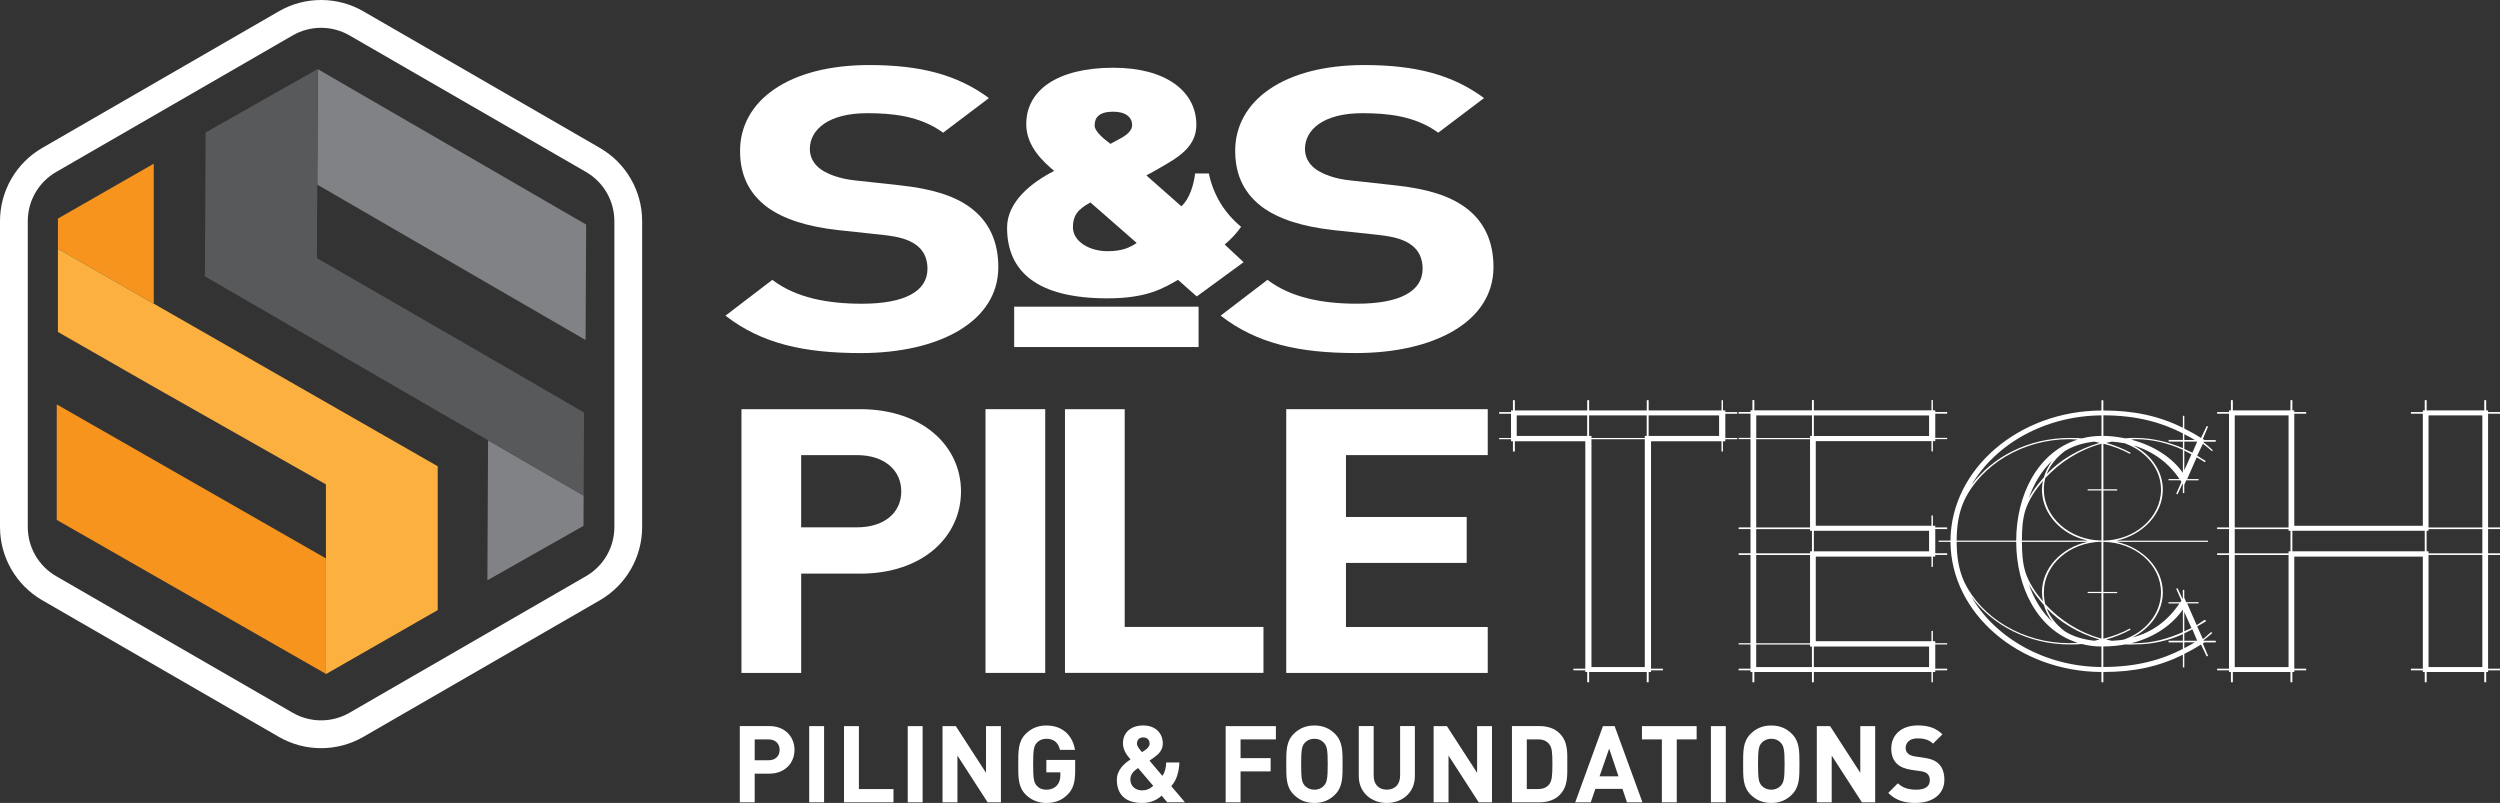 <?xml version="1.0" encoding="UTF-8"?><svg id="Layer_2" xmlns="http://www.w3.org/2000/svg" viewBox="0 0 770.58 247.5"><rect x="0" y="0" width="770.58" height="247.5" fill="#333333" stroke="none"/><g id="Layer_1-2"><path d="m265.09,176.81h-18.14v30.6h-18.41v-81.29h36.55c19.47,0,31.12,11.53,31.12,25.35s-11.65,25.35-31.12,25.35Zm-.93-36.53h-17.22v22.26h17.22c8.34,0,13.64-4.45,13.64-11.07s-5.3-11.19-13.64-11.19Z" style="fill:#fff; stroke-width:0px;"/><path d="m303.76,207.41v-81.29h18.41v81.29h-18.41Z" style="fill:#fff; stroke-width:0px;"/><path d="m328.26,207.41v-81.29h18.41v67.13h42.77v14.16h-61.18Z" style="fill:#fff; stroke-width:0px;"/><path d="m396.46,207.41v-81.29h62.11v14.16h-43.7v19.07h37.21v14.16h-37.21v19.75h43.7v14.16h-62.11Z" style="fill:#fff; stroke-width:0px;"/><path d="m531.79,135.38v.63h-.73v3.16h-.44v-3.16h-21.72v70.1h3.67v.51h-3.67v.51h-.73v3.16h-.59v-3.16h-17.76v3.16h-.59v-3.16h-.59v-.51h-3.67v-.51h3.67v-70.1h-21.72v3.16h-.59v-3.16h-.59v-.63h-3.67v-.38h3.67v-7.47h-3.67v-.51h3.67v-.51h.59v-3.16h.59v3.16h22.31v-3.16h.59v3.16h17.76v-3.16h.59v3.16h22.46v-3.16h.44v3.16h.73v.51h3.67v.51h-3.67v7.47h3.67v.38h-3.67Zm-42.57-7.34h-21.72v6.33h21.72v-6.33Zm18.35,0h-17.76v6.33h.73v.63h16.44v-.63h.59v-6.33Zm-.59,7.34h-16.44v70.23h16.44v-70.23Zm22.9-7.34h-21.72v6.33h21.72v-6.33Z" style="fill:#fff; stroke-width:0px;"/><path d="m596.51,206.62v.51h-.73v3.16h-.44v-3.16h-36.25v3.16h-.59v-3.16h-17.76v3.16h-.59v-3.16h-.59v-.51h-3.67v-.51h3.67v-7.47h-3.67v-.38h3.67v-27.21h-3.67v-.51h3.67v-7.47h-3.67v-.51h3.67v-27.21h-3.67v-.38h3.67v-7.47h-3.67v-.51h3.67v-.51h.59v-3.16h.59v3.16h17.76v-3.16h.59v3.16h36.25v-3.16h.44v3.16h.73v.51h3.67v.51h-3.67v7.47h3.67v.38h-3.67v.63h-.73v3.16h-.44v-3.16h-35.66v26.07h35.66v-3.16h.44v3.16h.73v.51h3.67v.51h-3.67v7.47h3.67v.51h-3.67v.51h-.73v3.16h-.44v-3.16h-35.66v26.07h35.66v-3.16h.44v3.16h.73v.63h3.67v.38h-3.67v7.47h3.67v.51h-3.67Zm-38.01-78.58h-17.17v6.96h16.59v-.63h.59v-6.33Zm-.59,7.34h-16.59v27.21h16.59v-27.21Zm.59,28.22h-.59v-.51h-16.59v7.47h16.59v-.63h.59v-6.33Zm-.59,7.47h-16.59v27.21h16.59v-27.21Zm.59,28.22h-.59v-.63h-16.59v6.96h17.17v-6.33Zm36.1-71.24h-35.51v6.33h35.51v-6.33Zm0,35.56h-35.51v6.33h35.51v-6.33Zm0,35.68h-35.51v6.33h35.51v-6.33Z" style="fill:#fff; stroke-width:0px;"/><path d="m679.44,198.01l-.44.38,1.61,3.8-.44.13-1.76-3.67c-1.76,1.14-3.38,2.02-5.14,2.91v4.18h-.44v-3.92c-7.49,3.67-15.12,5.31-24.51,5.31v3.16h-.59v-3.16c-25.54-.13-46.39-18.1-46.53-40.11h-3.67v-.38h3.67c.15-22.02,20.99-39.99,46.53-40.11v-3.16h.59v3.16c9.39,0,17.03,1.64,24.51,5.31v-3.67h.44v3.92c1.76.89,3.38,1.77,5.14,2.91l1.76-3.67.44.13-1.61,3.8.44.38h3.52v.51h-3.67l-.15.13c1.03.76,2.05,1.65,2.94,2.53l-.29.25c-.88-.76-1.76-1.52-2.79-2.28l-1.76,3.67c.88.51,1.76,1.14,2.64,1.65l-.29.38c-.73-.51-1.61-1.01-2.5-1.52l-2.94,6.71h3.52v.38h-3.82l-.59,1.39v2.53h-.44v-2.78h-.15l-1.47,3.16-.44-.13,1.61-3.67-.29-.51h-3.67v-.38h3.38c-3.38-5.06-8.22-8.6-14.24-10.38,5.43,2.78,9.1,7.85,9.1,13.67,0,7.47-6.16,13.92-14.24,15.69h28.18v.38h-28.18c8.07,1.77,14.24,8.1,14.24,15.56,0,5.95-3.82,11.14-9.39,13.92,6.31-1.65,11.01-5.32,14.53-10.5h-3.38v-.38h3.67l.29-.51-1.61-3.67.44-.13,1.47,3.16h.15v-2.66h.44v2.4l.59,1.39h3.82v.38h-3.52l2.94,6.71c.88-.51,1.61-1.14,2.5-1.65l.44.38c-.88.63-1.91,1.14-2.79,1.65l1.76,3.92c.88-.63,1.61-1.39,2.5-2.15l.44.25c-.88.76-1.76,1.52-2.79,2.28l.15.13h3.67v.51h-3.52Zm-41.54-62.64c-14.39,0-27.16,7.85-32.44,18.85-1.76,3.8-2.35,8.1-2.35,12.4h18.35c0-13.79,6.46-27.21,18.94-31.13-.88,0-1.61-.13-2.5-.13Zm-16.44,31.63h-18.35c0,4.3.59,8.6,2.35,12.4,5.28,11.01,18.05,18.85,32.44,18.85.88,0,1.61-.13,2.5-.13-12.48-3.92-18.94-17.33-18.94-31.13Zm26.28-38.97c-17.47.13-32.73,8.86-40.07,21.51,6.46-8.73,17.61-14.55,30.24-14.55,1.32,0,2.5,0,3.82.13,1.91-.51,3.96-.76,6.02-.76v-6.33Zm0,71.24c-2.06,0-4.11-.25-6.02-.76-1.32.13-2.5.13-3.82.13-12.62,0-23.78-5.95-30.24-14.68,7.34,12.65,22.61,21.51,40.07,21.64v-6.33Zm-18.35-48.34c0-.89.15-1.77.29-2.66-2.35,2.78-4.4,5.82-5.43,9.11-.88,2.91-1.03,6.07-1.03,9.24h20.26c-8.07-1.77-14.09-8.23-14.09-15.69Zm-6.16,16.07c0,3.16.15,6.33,1.03,9.24,1.03,3.29,3.08,6.33,5.43,9.11-.15-.89-.29-1.9-.29-2.78,0-7.47,6.02-13.79,14.09-15.56h-20.26Zm2.05-13.29c1.17-2.4,2.94-4.56,4.7-6.58.59-1.9,1.47-3.8,2.79-5.31-3.38,3.04-5.87,7.21-7.49,11.89Zm4.7,32.77c-1.76-2.03-3.52-4.18-4.7-6.58,1.61,4.68,4.11,8.86,7.49,11.89-1.32-1.52-2.2-3.42-2.79-5.31Zm17.76-35.3h-4.26v-.38h4.26v-14.05c-6.9,1.9-12.92,5.82-17.32,10.63-.29,1.14-.44,2.28-.44,3.54,0,8.48,7.93,15.56,17.76,15.69v-15.44Zm0,31.63h-4.26v-.38h4.26v-15.44c-9.84.13-17.76,7.09-17.76,15.56,0,1.27.15,2.53.44,3.67,4.4,4.81,10.42,8.73,17.32,10.63v-14.05Zm-2.2-46.69c-3.38.38-6.46,1.27-9.1,2.91-2.5,1.9-4.55,4.3-5.58,7.09,4.26-4.43,9.84-7.72,16.29-9.62-.59-.13-1.03-.25-1.61-.38Zm-14.68,51.38c1.03,2.78,3.08,5.19,5.58,7.09,2.64,1.64,5.72,2.53,9.1,2.91.59-.13,1.03-.25,1.61-.38-6.46-1.9-12.04-5.19-16.29-9.62Zm41.98-51.38h-4.4v-.51h4.4v-2.02c-6.61-3.42-14.38-5.57-24.51-5.57v6.33c2.35,0,4.7.38,6.75.76,1.03-.13,2.06-.13,3.08-.13,5.28,0,10.27,1.27,14.68,3.16v-2.02Zm-17.91.51c-1.32-.25-2.64-.38-3.96-.51-.59.13-1.17.25-1.76.38,2.64.76,5.14,1.77,7.49,3.04l-.15.38c-2.5-1.39-5.28-2.4-8.22-3.16v14.05h4.26v.38h-4.26v15.44c9.84-.13,17.76-7.21,17.76-15.69,0-6.45-4.55-11.89-11.16-14.3Zm-6.61,30.37v15.44h4.26v.38h-4.26v14.05c2.94-.76,5.72-1.77,8.22-3.16l.15.38c-2.35,1.27-4.84,2.28-7.49,3.04.59.13,1.17.25,1.76.38,1.32-.13,2.5-.13,3.67-.38,6.61-2.28,11.45-7.97,11.45-14.55,0-8.48-7.93-15.44-17.76-15.56Zm24.51,31h-4.4v-.51h4.4v-2.03c-4.55,2.03-9.39,3.16-14.68,3.16-1.03,0-2.05.13-2.94,0-2.2.38-4.4.63-6.9.63v6.33c10.13,0,17.91-2.15,24.51-5.57v-2.02Zm0-59.35c-4.4-2.02-9.39-3.29-14.68-3.29-.44,0-.88.13-1.32.13,7.34,1.9,12.92,5.82,16,10.25v-7.09Zm0,49.22c-3.08,4.43-8.37,8.48-15.85,10.38h1.17c5.28,0,10.13-1.39,14.68-3.42v-6.96Zm.44-54.03v1.77h3.23c-1.03-.63-2.2-1.27-3.23-1.77Zm0,2.28v2.28c.88.38,1.76.76,2.5,1.14l1.47-3.42h-3.96Zm0,2.78v6.07l2.2-4.94-2.2-1.14Zm0,49.73v5.95c.73-.38,1.47-.63,2.2-1.01l-2.2-4.93Zm2.5,5.31c-.73.38-1.61.89-2.5,1.27v2.28h3.96l-1.47-3.54Zm-2.5,4.05v1.77c1.03-.51,2.2-1.14,3.23-1.77h-3.23Z" style="fill:#fff; stroke-width:0px;"/><path d="m766.91,206.62v.51h-.59v3.16h-.59v-3.16h-17.76v3.16h-.59v-3.16h-.59v-.51h-3.67v-.51h3.67v-34.55h-39.62v34.55h3.67v.51h-3.67v.51h-.59v3.16h-.59v-3.16h-17.76v3.16h-.59v-3.16h-.59v-.51h-3.67v-.51h3.67v-35.05h-3.67v-.51h3.67v-7.47h-3.67v-.51h3.67v-35.05h-3.67v-.51h3.67v-.51h.59v-3.16h.59v3.16h17.76v-3.16h.59v3.16h.59v.51h3.67v.51h-3.67v34.55h39.62v-34.55h-3.67v-.51h3.67v-.51h.59v-3.16h.59v3.16h17.76v-3.16h.59v3.16h.59v.51h3.67v.51h-3.67v35.05h3.67v.51h-3.67v7.47h3.67v.51h-3.67v35.05h3.67v.51h-3.67Zm-61.5-78.58h-16.59v34.55h16.59v-34.55Zm.59,35.56h-.59v-.51h-16.59v7.47h16.59v-.63h.59v-6.33Zm-.59,7.47h-16.59v34.55h16.59v-34.55Zm41.97-7.47h-40.8v6.33h40.8v-6.33Zm17.76-.51h-16.59v.51h-.59v6.33h.59v.63h16.59v-7.47Zm0-35.05h-16.59v34.55h16.59v-34.55Zm0,43.02h-16.59v34.55h16.59v-34.55Z" style="fill:#fff; stroke-width:0px;"/><path d="m377.49,75.37c2-1.68,3.67-3.49,5.06-5.46-5.21-4.32-8.58-9.91-9.95-16.44h-4.23c-.39,3.34-1.67,7.86-4.24,10.11l-10.79-9.52c2.31-1.18,6.42-3.63,6.42-3.63,5.65-3.24,8.99-6.68,8.99-11.98,0-10.31-9.38-17.57-25.57-17.57-17.47,0-26.86,7.07-26.86,17.38,0,6.97,5.4,11.68,8.61,14.43-6.81,3.44-14.52,9.42-14.52,17.47,0,13.65,9.38,21.8,30.97,21.8,12.21,0,17.22-3.14,21.72-5.7l5.78,5.11,13.31-9.73,1.1-.84-5.8-5.43Zm-34.31-40.94c3.85,0,5.78,1.77,5.78,4.12,0,1.57-1.41,2.95-3.6,4.12,0,0-1.93,1.08-3.08,1.67-1.54-1.18-4.88-3.63-4.88-5.7,0-2.45,1.41-4.22,5.78-4.22Zm-1.8,43c-5.65,0-10.67-3.04-10.67-7.36,0-3.34,1.16-5.4,5.4-7.66l14.26,12.47c-2.06,1.37-4.37,2.55-9,2.55Z" style="fill:#fff; stroke-width:0px;"/><path d="m298.89,63.82c-4.82-3.43-11.39-5.64-21.83-6.74l-13.48-1.47c-4.65-.49-8.35-1.84-10.59-3.43-2.41-1.72-3.37-4.05-3.37-6.25,0-6.01,5.78-11.04,17.65-11.04,7.54,0,16.21.74,23.43,6.01l14.12-10.67c-9.79-7.23-21.18-10.18-36.91-10.18-24.72,0-39.8,10.91-39.8,26.49,0,7.36,2.73,13,8.18,17.17,5.14,3.8,12.36,6.13,22.15,7.23l13.8,1.47c5.3.61,7.86,1.47,10.11,3.06,2.41,1.72,3.53,4.29,3.53,7.36,0,6.99-7.06,10.79-20.22,10.79-10.59,0-20.38-1.84-27.6-7.36l-14.45,11.04c11.24,8.71,24.39,11.53,41.73,11.53,23.91,0,42.37-9.56,42.37-26.49,0-7.73-2.73-14.1-8.83-18.52Z" style="fill:#fff; stroke-width:0px;"/><path d="m451.5,63.82c-4.81-3.43-11.39-5.64-21.83-6.74l-13.48-1.47c-4.65-.49-8.35-1.84-10.59-3.43-2.41-1.72-3.37-4.05-3.37-6.25,0-6.01,5.78-11.04,17.65-11.04,7.54,0,16.21.74,23.43,6.01l14.12-10.67c-9.79-7.23-21.18-10.18-36.91-10.18-24.72,0-39.8,10.91-39.8,26.49,0,2.51.33,4.82.96,6.94.94,3.13,2.57,5.84,4.89,8.17.71.72,1.49,1.41,2.34,2.05,5.14,3.8,12.36,6.13,22.15,7.23l13.8,1.47c5.29.61,7.86,1.47,10.11,3.06,2.41,1.72,3.53,4.29,3.53,7.36,0,6.99-7.06,10.79-20.22,10.79-10.59,0-20.38-1.84-27.6-7.36l-14.44,11.04c11.23,8.71,24.39,11.53,41.73,11.53,23.91,0,42.37-9.56,42.37-26.49,0-7.73-2.73-14.1-8.83-18.52Z" style="fill:#fff; stroke-width:0px;"/><polygon points="383.28 80.8 382.18 81.64 383.3 80.82 383.28 80.8" style="fill:#fff; stroke-width:0px;"/><polygon points="365.3 94.53 312.6 94.53 312.6 106.97 369.44 106.97 369.44 103.21 369.44 94.53 365.3 94.53" style="fill:#fff; stroke-width:0px;"/><path d="m237.14,238.46h-4.52v8.84h-4.59v-23.5h9.11c4.85,0,7.75,3.33,7.75,7.33s-2.9,7.33-7.75,7.33Zm-.23-10.56h-4.29v6.44h4.29c2.08,0,3.4-1.29,3.4-3.2s-1.32-3.23-3.4-3.23Z" style="fill:#fff; stroke-width:0px;"/><path d="m249.42,247.31v-23.5h4.59v23.5h-4.59Z" style="fill:#fff; stroke-width:0px;"/><path d="m260.15,247.31v-23.5h4.59v19.41h10.66v4.09h-15.25Z" style="fill:#fff; stroke-width:0px;"/><path d="m279.79,247.31v-23.5h4.59v23.5h-4.59Z" style="fill:#fff; stroke-width:0px;"/><path d="m304.42,247.31l-9.31-14.42v14.42h-4.59v-23.5h4.09l9.31,14.39v-14.39h4.59v23.5h-4.09Z" style="fill:#fff; stroke-width:0px;"/><path d="m329.14,244.83c-1.88,1.95-4.13,2.67-6.63,2.67s-4.69-.92-6.34-2.57c-2.38-2.38-2.31-5.31-2.31-9.37s-.07-7,2.31-9.37c1.65-1.65,3.7-2.57,6.34-2.57,5.45,0,8.22,3.56,8.84,7.52h-4.62c-.53-2.21-1.88-3.43-4.22-3.43-1.25,0-2.28.49-2.94,1.25-.89.99-1.12,2.08-1.12,6.6s.23,5.64,1.12,6.63c.66.76,1.68,1.22,2.94,1.22,1.39,0,2.51-.49,3.27-1.32.76-.86,1.06-1.91,1.06-3.14v-.89h-4.32v-3.83h8.88v3.43c0,3.4-.59,5.45-2.24,7.16Z" style="fill:#fff; stroke-width:0px;"/><path d="m359.8,247.31l-1.72-2.05c-1.09.86-2.71,2.24-6.07,2.24-5.18,0-7.76-2.71-7.76-7.13,0-3,2.18-4.95,4.22-6.3-.96-1.09-2.34-2.74-2.34-4.98,0-3.2,2.34-5.48,6.27-5.48,3.7,0,6.01,2.34,6.01,5.54,0,1.82-.96,3.04-2.41,4.09,0,0-1.09.83-1.68,1.22l3.96,4.69c.76-1.02,1.12-2.44,1.19-4.13h4.06c-.16,3.04-.86,5.45-2.51,7.29l4.22,4.98h-5.45Zm-9.01-10.59c-1.42.99-2.38,1.91-2.38,3.6,0,1.95,1.58,3.3,3.56,3.3,1.39,0,2.41-.43,3.5-1.39l-4.69-5.51Zm1.62-9.44c-1.29,0-1.95.82-1.95,1.91,0,.86.73,1.68,1.55,2.64.33-.2.99-.66.99-.66.76-.53,1.35-1.15,1.35-1.98,0-1.09-.73-1.91-1.95-1.91Z" style="fill:#fff; stroke-width:0px;"/><path d="m382.38,227.9v5.78h9.27v4.09h-9.27v9.54h-4.59v-23.5h15.48v4.09h-10.89Z" style="fill:#fff; stroke-width:0px;"/><path d="m411.49,244.93c-1.65,1.65-3.66,2.57-6.34,2.57s-4.72-.92-6.37-2.57c-2.38-2.38-2.31-5.31-2.31-9.37s-.07-7,2.31-9.37c1.65-1.65,3.7-2.57,6.37-2.57s4.69.92,6.34,2.57c2.38,2.38,2.34,5.31,2.34,9.37s.03,7-2.34,9.37Zm-3.4-15.97c-.66-.76-1.68-1.25-2.94-1.25s-2.31.49-2.97,1.25c-.89.99-1.12,2.08-1.12,6.6s.23,5.61,1.12,6.6c.66.76,1.72,1.25,2.97,1.25s2.28-.49,2.94-1.25c.89-.99,1.16-2.08,1.16-6.6s-.26-5.61-1.16-6.6Z" style="fill:#fff; stroke-width:0px;"/><path d="m427.47,247.5c-4.82,0-8.65-3.27-8.65-8.25v-15.45h4.59v15.28c0,2.71,1.58,4.32,4.06,4.32s4.09-1.62,4.09-4.32v-15.28h4.55v15.45c0,4.98-3.83,8.25-8.65,8.25Z" style="fill:#fff; stroke-width:0px;"/><path d="m455.79,247.31l-9.31-14.42v14.42h-4.59v-23.5h4.09l9.31,14.39v-14.39h4.59v23.5h-4.09Z" style="fill:#fff; stroke-width:0px;"/><path d="m480.71,245.06c-1.55,1.55-3.76,2.24-6.2,2.24h-8.48v-23.5h8.48c2.44,0,4.65.69,6.2,2.24,2.64,2.64,2.38,5.87,2.38,9.41s.27,6.96-2.38,9.6Zm-3.2-15.71c-.79-.96-1.85-1.45-3.43-1.45h-3.47v15.31h3.47c1.58,0,2.64-.49,3.43-1.45.86-1.06.99-2.74.99-6.3s-.13-5.05-.99-6.1Z" style="fill:#fff; stroke-width:0px;"/><path d="m501.48,247.31l-1.39-4.16h-8.35l-1.42,4.16h-4.79l8.55-23.5h3.6l8.58,23.5h-4.79Zm-5.48-16.57l-2.97,8.55h5.84l-2.87-8.55Z" style="fill:#fff; stroke-width:0px;"/><path d="m516.83,227.9v19.41h-4.59v-19.41h-6.14v-4.09h16.86v4.09h-6.14Z" style="fill:#fff; stroke-width:0px;"/><path d="m527.36,247.31v-23.5h4.59v23.5h-4.59Z" style="fill:#fff; stroke-width:0px;"/><path d="m552.31,244.93c-1.65,1.65-3.66,2.57-6.34,2.57s-4.72-.92-6.37-2.57c-2.38-2.38-2.31-5.31-2.31-9.37s-.07-7,2.31-9.37c1.65-1.65,3.7-2.57,6.37-2.57s4.69.92,6.34,2.57c2.38,2.38,2.34,5.31,2.34,9.37s.03,7-2.34,9.37Zm-3.4-15.97c-.66-.76-1.68-1.25-2.94-1.25s-2.31.49-2.97,1.25c-.89.99-1.12,2.08-1.12,6.6s.23,5.61,1.12,6.6c.66.76,1.72,1.25,2.97,1.25s2.28-.49,2.94-1.25c.89-.99,1.16-2.08,1.16-6.6s-.26-5.61-1.16-6.6Z" style="fill:#fff; stroke-width:0px;"/><path d="m573.9,247.31l-9.31-14.42v14.42h-4.59v-23.5h4.09l9.31,14.39v-14.39h4.59v23.5h-4.09Z" style="fill:#fff; stroke-width:0px;"/><path d="m590.6,247.5c-3.56,0-6.27-.76-8.58-3.1l2.97-2.97c1.48,1.49,3.5,1.98,5.68,1.98,2.71,0,4.16-1.02,4.16-2.9,0-.83-.23-1.52-.73-1.98-.46-.43-.99-.66-2.08-.83l-2.84-.4c-2.01-.3-3.5-.92-4.55-1.95-1.12-1.12-1.68-2.64-1.68-4.62,0-4.19,3.1-7.13,8.19-7.13,3.23,0,5.58.79,7.59,2.74l-2.9,2.87c-1.49-1.42-3.27-1.62-4.82-1.62-2.44,0-3.63,1.35-3.63,2.97,0,.59.2,1.22.69,1.68.46.43,1.22.79,2.18.92l2.77.4c2.15.3,3.5.89,4.49,1.81,1.25,1.19,1.81,2.91,1.81,4.98,0,4.55-3.79,7.13-8.71,7.13Z" style="fill:#fff; stroke-width:0px;"/><path d="m184.9,45.59L112,3.49c-4.03-2.33-8.53-3.49-13.03-3.49s-9,1.16-13.03,3.49L13.03,45.59C4.97,50.24,0,58.85,0,68.16v94.29c0,9.31,4.97,17.91,13.03,22.57l72.91,42.1c4.03,2.33,8.53,3.49,13.03,3.49s9-1.16,13.03-3.49l72.9-42.1c8.06-4.66,13.03-13.26,13.03-22.57v-94.29c0-9.31-4.97-17.91-13.03-22.57Zm4.47,116.86c0,6.25-3.33,12.03-8.75,15.15l-72.9,42.1c-2.71,1.56-5.73,2.34-8.75,2.34s-6.04-.78-8.75-2.34l-72.91-42.1c-5.41-3.13-8.75-8.9-8.75-15.15v-94.29c0-6.25,3.33-12.03,8.75-15.15L90.22,10.91c2.71-1.56,5.73-2.34,8.75-2.34s6.04.78,8.75,2.34l72.9,42.09c5.41,3.13,8.75,8.9,8.75,15.15v94.29Z" style="fill:#fff; stroke-width:0px;"/><polygon points="17.49 124.65 17.49 160.25 100.46 207.71 100.46 172.12 17.49 124.65" style="fill:#f7941d; stroke-width:0px;"/><polygon points="47.39 50.45 17.85 67.37 17.85 76.69 47.39 93.6 47.39 50.45" style="fill:#f7941d; stroke-width:0px;"/><polygon points="116.97 133.44 47.39 93.6 17.85 76.69 17.85 102.32 47.39 119.23 100.46 149.3 100.46 171.84 100.46 207.43 100.48 207.77 131.56 189.97 134.92 188.05 134.92 169.35 134.92 143.72 116.97 133.44" style="fill:#fbb040; stroke-width:0px;"/><polygon points="180.5 104.81 180.67 69.22 97.96 21.32 97.79 56.91 180.5 104.81" style="fill:#808285; stroke-width:0px;"/><polygon points="150.23 178.86 179.85 162.09 179.9 152.77 150.44 135.71 150.23 178.86" style="fill:#808285; stroke-width:0px;"/><polygon points="150.57 110.08 97.68 79.55 97.79 57.01 97.96 21.42 97.9 21.29 66.74 38.93 63.38 40.84 63.29 59.54 63.16 85.18 81.06 95.54 150.44 135.71 179.9 152.77 180.02 127.14 150.57 110.08" style="fill:#58595b; stroke-width:0px;"/></g></svg>